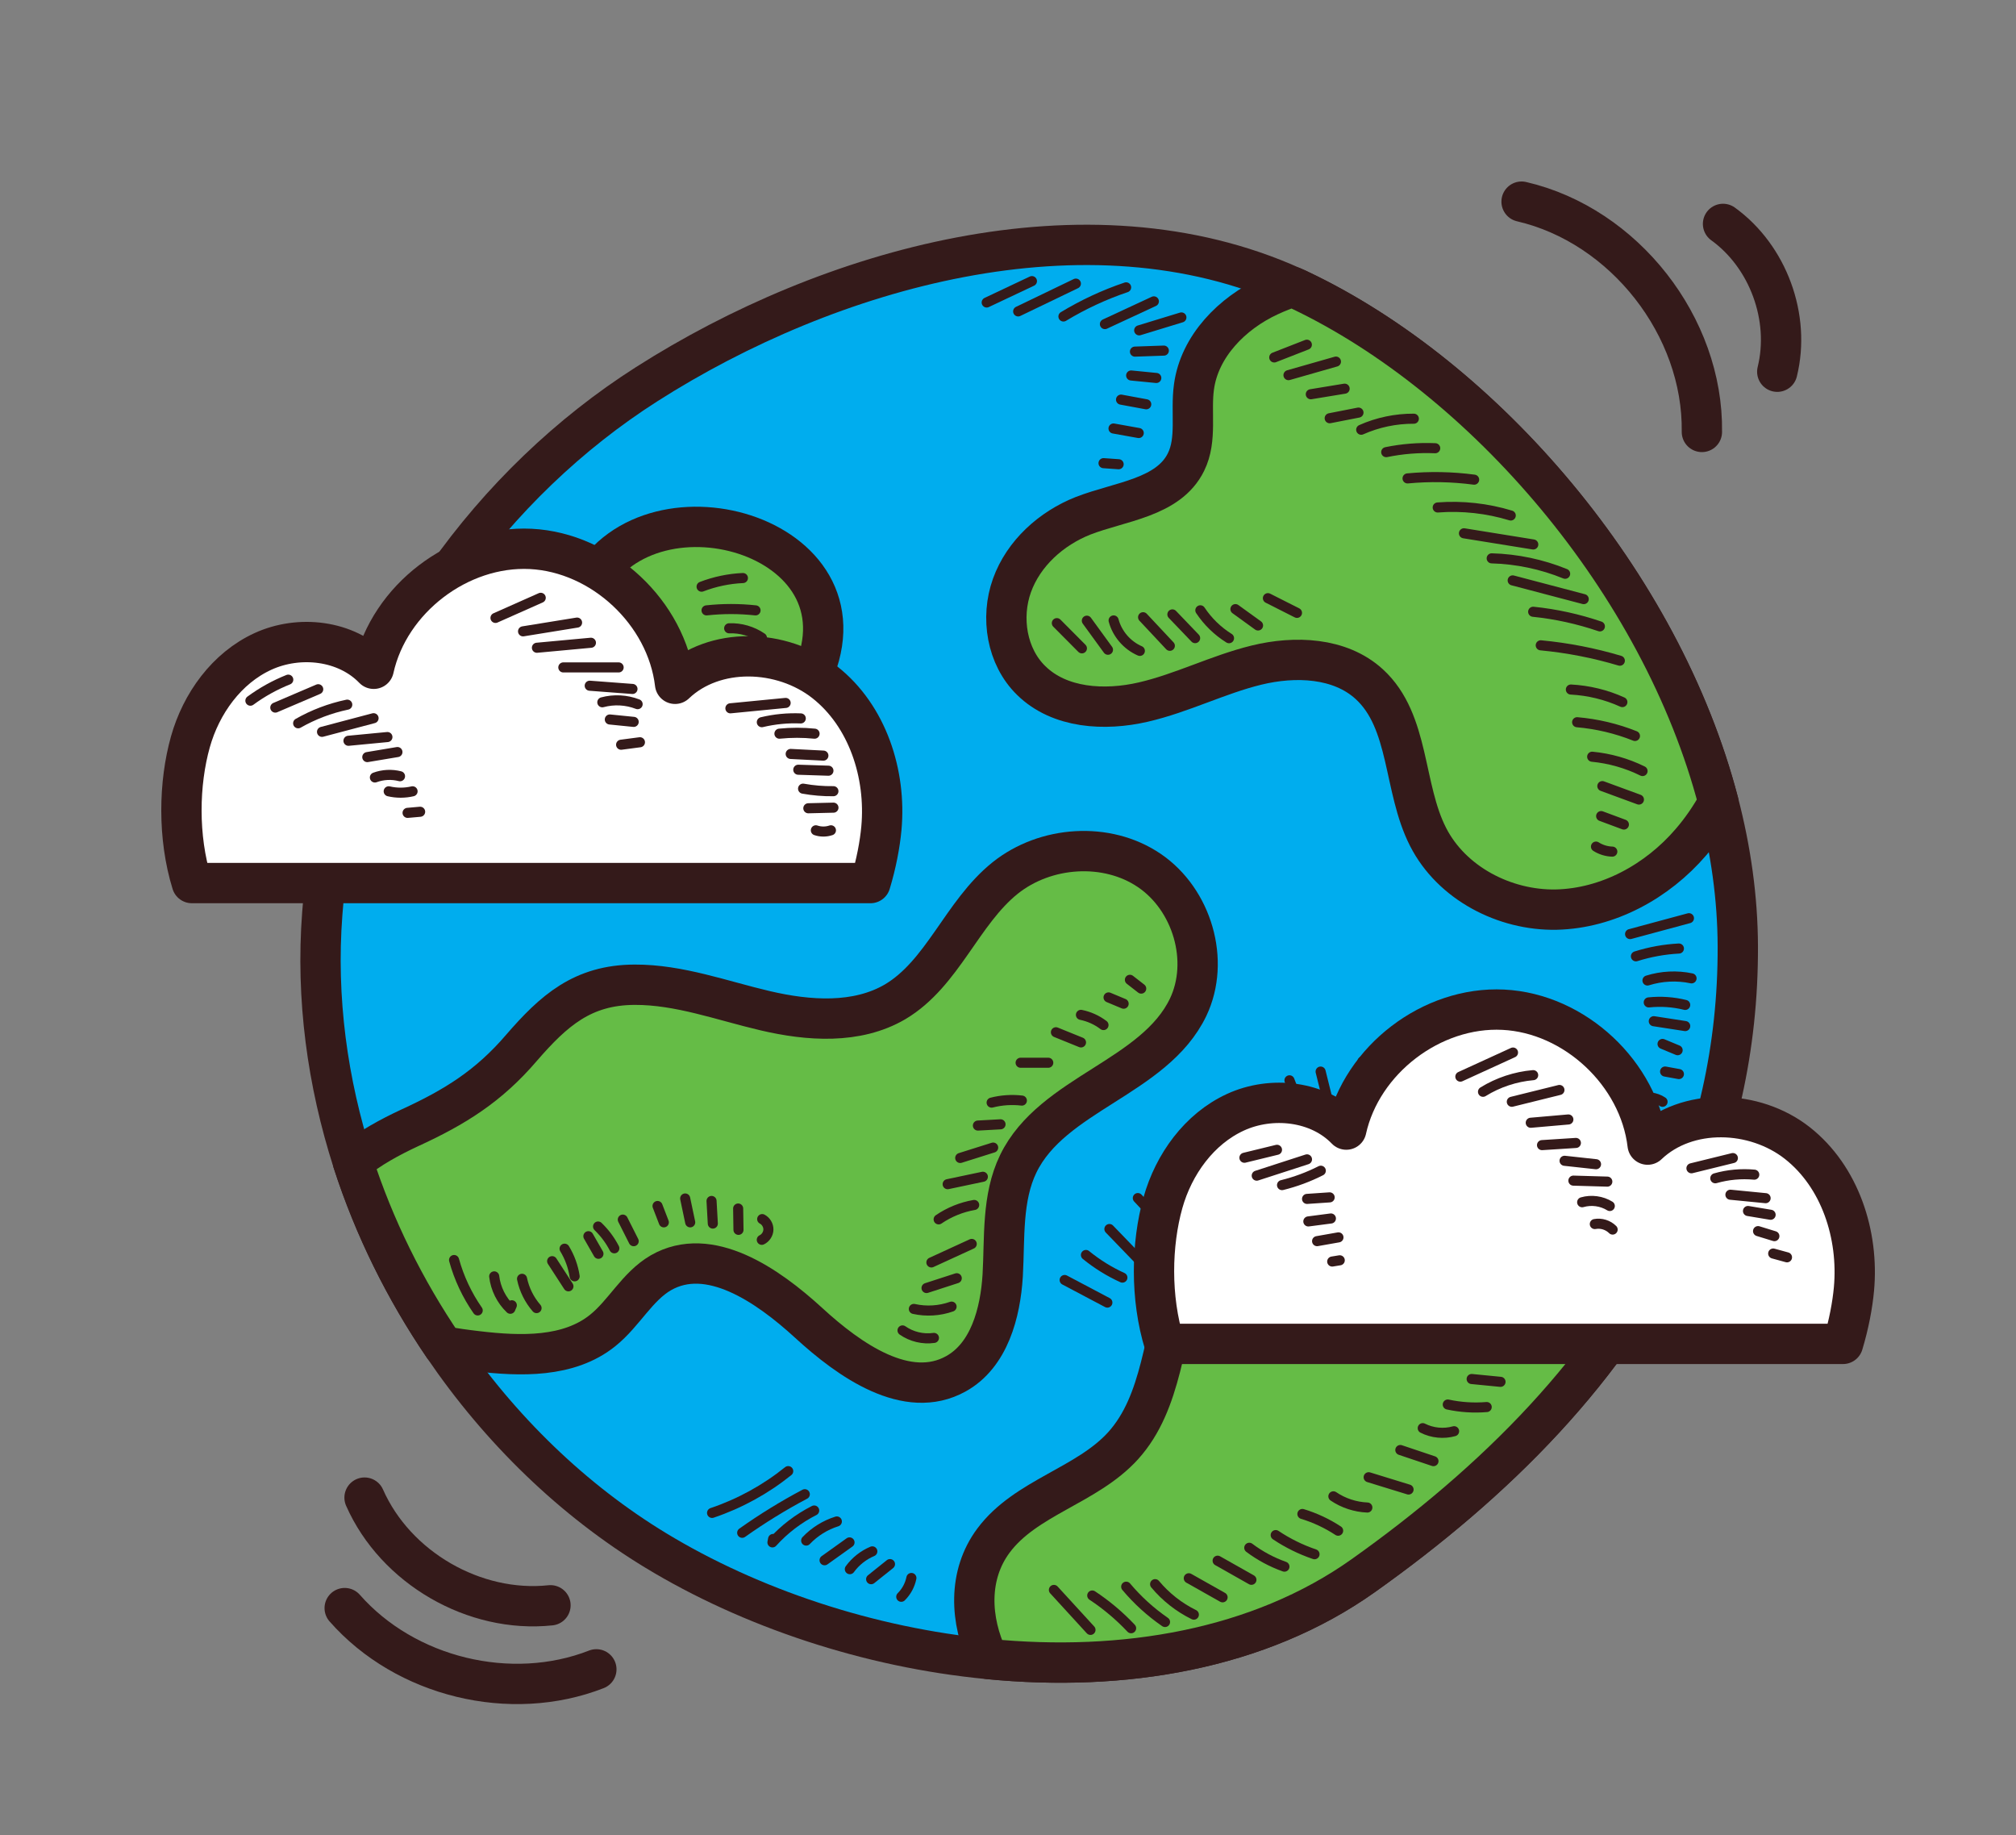 <svg width="100" height="91" viewBox="0 0 100 91" fill="none" xmlns="http://www.w3.org/2000/svg">
<rect x="0" y="0" width="100" height="91" fill="#808080" stroke="none"/>
<path d="M18.083 74.269C19.617 77.745 23.528 80.01 27.305 79.609" stroke="#341A1A" stroke-width="2" stroke-miterlimit="10" stroke-linecap="round" stroke-linejoin="round"/>
<path d="M17.098 79.748C20.109 83.174 25.333 84.445 29.581 82.785" stroke="#341A1A" stroke-width="2" stroke-miterlimit="10" stroke-linecap="round" stroke-linejoin="round"/>
<path d="M75.475 10C80.567 11.179 84.494 16.193 84.419 21.42" stroke="#341A1A" stroke-width="2" stroke-miterlimit="10" stroke-linecap="round" stroke-linejoin="round"/>
<path d="M85.468 11.104C87.707 12.721 88.819 15.752 88.158 18.434" stroke="#341A1A" stroke-width="2" stroke-miterlimit="10" stroke-linecap="round" stroke-linejoin="round"/>
<path d="M86.201 46.926C86.218 52.039 85.116 56.609 83.218 60.687C79.888 67.855 74.109 73.534 67.624 78.138C62.454 81.812 55.705 82.93 49.022 82.272C43.079 81.706 37.202 79.724 32.541 76.897C28.431 74.406 24.806 70.896 21.995 66.761C20.088 63.958 18.559 60.875 17.506 57.62C16.241 53.683 15.665 49.507 15.986 45.306C16.438 39.215 18.706 33.461 22.126 28.611C24.822 24.773 28.249 21.492 32.08 19.051C41.09 13.305 53.904 9.615 64.114 14.226C64.246 14.284 64.377 14.341 64.509 14.407C73.592 18.731 82.388 28.85 85.24 39.791C85.856 42.15 86.193 44.542 86.201 46.926Z" fill="#00ADEE" stroke="#341A1A" stroke-width="2" stroke-miterlimit="10" stroke-linecap="round" stroke-linejoin="round"/>
<path d="M85.24 39.791C84.854 40.489 84.402 41.155 83.876 41.763C82.207 43.711 79.758 45.051 77.193 45.109C74.628 45.158 72.006 43.794 70.839 41.508C69.589 39.067 69.943 35.779 67.921 33.93C66.466 32.598 64.238 32.516 62.323 32.984C60.408 33.453 58.632 34.374 56.709 34.817C54.794 35.261 52.558 35.13 51.152 33.749C49.935 32.565 49.623 30.625 50.198 29.03C50.773 27.435 52.146 26.203 53.725 25.578C55.566 24.863 57.958 24.69 58.829 22.914C59.388 21.788 59.051 20.439 59.224 19.19C59.496 17.168 61.114 15.532 62.965 14.677C63.343 14.504 63.721 14.348 64.115 14.225C64.247 14.282 64.379 14.34 64.51 14.406C73.592 18.731 82.388 28.85 85.24 39.791Z" fill="#65BC46" stroke="#341A1A" stroke-width="2" stroke-miterlimit="10" stroke-linecap="round" stroke-linejoin="round"/>
<path d="M58.935 49.952C57.258 53.445 52.203 54.226 50.51 57.711C49.688 59.404 49.844 61.378 49.737 63.252C49.622 65.126 49.063 67.213 47.419 68.126C45.002 69.475 42.142 67.469 40.103 65.594C38.064 63.729 35.178 61.739 32.779 63.12C31.603 63.803 30.954 65.134 29.894 65.981C28.209 67.338 25.817 67.263 23.672 67.008C23.113 66.943 22.554 66.869 21.995 66.762C20.088 63.959 18.559 60.876 17.507 57.621C18.337 56.931 19.348 56.388 20.318 55.935C22.578 54.9 24.247 53.856 25.866 51.965C27.461 50.124 28.891 48.842 31.481 48.834C33.692 48.825 35.813 49.623 37.958 50.124C40.103 50.626 42.496 50.798 44.403 49.68C46.77 48.274 47.707 45.266 49.861 43.54C51.858 41.945 54.899 41.732 57.012 43.17C59.132 44.609 60.036 47.642 58.935 49.952Z" fill="#65BC46" stroke="#341A1A" stroke-width="2" stroke-miterlimit="10" stroke-linecap="round" stroke-linejoin="round"/>
<path d="M83.218 60.686C79.889 67.854 74.11 73.533 67.624 78.137C62.454 81.811 55.705 82.929 49.023 82.271C48.102 80.348 48.011 78.104 49.278 76.402C50.873 74.256 53.906 73.681 55.706 71.7C57.686 69.513 57.686 66.233 58.681 63.455C60.456 58.523 65.947 55.227 71.135 55.967C74.595 56.469 77.62 58.491 80.834 59.855C81.607 60.184 82.404 60.472 83.218 60.686Z" fill="#65BC46" stroke="#341A1A" stroke-width="2" stroke-miterlimit="10" stroke-linecap="round" stroke-linejoin="round"/>
<path d="M48.943 15.001C49.691 14.648 50.439 14.294 51.187 13.941" stroke="#341A1A" stroke-width="0.5" stroke-miterlimit="10" stroke-linecap="round" stroke-linejoin="round"/>
<path d="M50.504 15.443C51.458 14.983 52.412 14.524 53.367 14.065" stroke="#341A1A" stroke-width="0.5" stroke-miterlimit="10" stroke-linecap="round" stroke-linejoin="round"/>
<path d="M52.75 15.695C53.73 15.102 54.774 14.616 55.859 14.25" stroke="#341A1A" stroke-width="0.5" stroke-miterlimit="10" stroke-linecap="round" stroke-linejoin="round"/>
<path d="M54.807 16.072C55.616 15.697 56.425 15.321 57.235 14.945" stroke="#341A1A" stroke-width="0.5" stroke-miterlimit="10" stroke-linecap="round" stroke-linejoin="round"/>
<path d="M56.507 16.382C57.205 16.169 57.903 15.955 58.601 15.742" stroke="#341A1A" stroke-width="0.5" stroke-miterlimit="10" stroke-linecap="round" stroke-linejoin="round"/>
<path d="M56.297 17.437C56.775 17.42 57.252 17.403 57.73 17.387" stroke="#341A1A" stroke-width="0.5" stroke-miterlimit="10" stroke-linecap="round" stroke-linejoin="round"/>
<path d="M56.109 18.621C56.525 18.662 56.94 18.703 57.356 18.744" stroke="#341A1A" stroke-width="0.5" stroke-miterlimit="10" stroke-linecap="round" stroke-linejoin="round"/>
<path d="M55.607 19.818C56.024 19.895 56.44 19.972 56.857 20.049" stroke="#341A1A" stroke-width="0.5" stroke-miterlimit="10" stroke-linecap="round" stroke-linejoin="round"/>
<path d="M55.234 21.25C55.651 21.325 56.068 21.4 56.485 21.474" stroke="#341A1A" stroke-width="0.5" stroke-miterlimit="10" stroke-linecap="round" stroke-linejoin="round"/>
<path d="M54.739 22.969C54.989 22.987 55.238 23.004 55.488 23.022" stroke="#341A1A" stroke-width="0.5" stroke-miterlimit="10" stroke-linecap="round" stroke-linejoin="round"/>
<path d="M67.52 21.311C68.339 20.946 69.235 20.759 70.131 20.764" stroke="#341A1A" stroke-width="0.5" stroke-miterlimit="10" stroke-linecap="round" stroke-linejoin="round"/>
<path d="M68.761 22.422C69.559 22.258 70.377 22.193 71.191 22.228" stroke="#341A1A" stroke-width="0.5" stroke-miterlimit="10" stroke-linecap="round" stroke-linejoin="round"/>
<path d="M69.819 23.725C70.918 23.621 72.028 23.642 73.122 23.787" stroke="#341A1A" stroke-width="0.5" stroke-miterlimit="10" stroke-linecap="round" stroke-linejoin="round"/>
<path d="M71.315 25.166C72.534 25.072 73.77 25.208 74.938 25.564" stroke="#341A1A" stroke-width="0.5" stroke-miterlimit="10" stroke-linecap="round" stroke-linejoin="round"/>
<path d="M72.617 26.447C73.763 26.632 74.909 26.816 76.055 27.001" stroke="#341A1A" stroke-width="0.5" stroke-miterlimit="10" stroke-linecap="round" stroke-linejoin="round"/>
<path d="M73.993 27.689C75.24 27.722 76.481 27.983 77.636 28.454" stroke="#341A1A" stroke-width="0.5" stroke-miterlimit="10" stroke-linecap="round" stroke-linejoin="round"/>
<path d="M75.034 28.783C76.209 29.093 77.384 29.402 78.558 29.711" stroke="#341A1A" stroke-width="0.5" stroke-miterlimit="10" stroke-linecap="round" stroke-linejoin="round"/>
<path d="M76.05 30.338C77.175 30.453 78.288 30.697 79.359 31.063" stroke="#341A1A" stroke-width="0.5" stroke-miterlimit="10" stroke-linecap="round" stroke-linejoin="round"/>
<path d="M76.426 32.002C77.755 32.127 79.071 32.383 80.349 32.765" stroke="#341A1A" stroke-width="0.5" stroke-miterlimit="10" stroke-linecap="round" stroke-linejoin="round"/>
<path d="M77.92 34.195C78.8 34.241 79.672 34.453 80.475 34.818" stroke="#341A1A" stroke-width="0.5" stroke-miterlimit="10" stroke-linecap="round" stroke-linejoin="round"/>
<path d="M78.231 35.816C79.214 35.901 80.184 36.131 81.099 36.497" stroke="#341A1A" stroke-width="0.5" stroke-miterlimit="10" stroke-linecap="round" stroke-linejoin="round"/>
<path d="M78.977 37.527C79.843 37.61 80.695 37.851 81.476 38.237" stroke="#341A1A" stroke-width="0.5" stroke-miterlimit="10" stroke-linecap="round" stroke-linejoin="round"/>
<path d="M79.481 38.984C80.086 39.207 80.691 39.429 81.296 39.651" stroke="#341A1A" stroke-width="0.5" stroke-miterlimit="10" stroke-linecap="round" stroke-linejoin="round"/>
<path d="M79.422 40.471C79.798 40.611 80.173 40.75 80.55 40.89" stroke="#341A1A" stroke-width="0.5" stroke-miterlimit="10" stroke-linecap="round" stroke-linejoin="round"/>
<path d="M79.166 41.984C79.407 42.138 79.69 42.225 79.976 42.233" stroke="#341A1A" stroke-width="0.5" stroke-miterlimit="10" stroke-linecap="round" stroke-linejoin="round"/>
<path d="M63.207 17.726C63.745 17.515 64.285 17.305 64.824 17.094" stroke="#341A1A" stroke-width="0.5" stroke-miterlimit="10" stroke-linecap="round" stroke-linejoin="round"/>
<path d="M63.913 18.604C64.698 18.38 65.483 18.156 66.267 17.932" stroke="#341A1A" stroke-width="0.5" stroke-miterlimit="10" stroke-linecap="round" stroke-linejoin="round"/>
<path d="M65.02 19.551C65.58 19.459 66.139 19.367 66.698 19.275" stroke="#341A1A" stroke-width="0.5" stroke-miterlimit="10" stroke-linecap="round" stroke-linejoin="round"/>
<path d="M65.957 20.741C66.433 20.647 66.908 20.554 67.385 20.461" stroke="#341A1A" stroke-width="0.5" stroke-miterlimit="10" stroke-linecap="round" stroke-linejoin="round"/>
<path d="M52.423 30.902C52.837 31.319 53.251 31.735 53.666 32.152" stroke="#341A1A" stroke-width="0.5" stroke-miterlimit="10" stroke-linecap="round" stroke-linejoin="round"/>
<path d="M53.911 30.781C54.26 31.262 54.61 31.742 54.959 32.222" stroke="#341A1A" stroke-width="0.5" stroke-miterlimit="10" stroke-linecap="round" stroke-linejoin="round"/>
<path d="M55.239 30.768C55.415 31.432 55.908 32.005 56.54 32.278" stroke="#341A1A" stroke-width="0.5" stroke-miterlimit="10" stroke-linecap="round" stroke-linejoin="round"/>
<path d="M56.701 30.609C57.143 31.081 57.586 31.554 58.028 32.026" stroke="#341A1A" stroke-width="0.5" stroke-miterlimit="10" stroke-linecap="round" stroke-linejoin="round"/>
<path d="M58.154 30.469C58.53 30.861 58.906 31.254 59.282 31.646" stroke="#341A1A" stroke-width="0.5" stroke-miterlimit="10" stroke-linecap="round" stroke-linejoin="round"/>
<path d="M59.541 30.266C59.909 30.821 60.398 31.297 60.963 31.649" stroke="#341A1A" stroke-width="0.5" stroke-miterlimit="10" stroke-linecap="round" stroke-linejoin="round"/>
<path d="M61.281 30.207C61.655 30.477 62.029 30.748 62.403 31.018" stroke="#341A1A" stroke-width="0.5" stroke-miterlimit="10" stroke-linecap="round" stroke-linejoin="round"/>
<path d="M62.892 29.664C63.372 29.907 63.853 30.15 64.334 30.393" stroke="#341A1A" stroke-width="0.5" stroke-miterlimit="10" stroke-linecap="round" stroke-linejoin="round"/>
<path d="M80.858 46.322C81.831 46.059 82.804 45.798 83.777 45.535" stroke="#341A1A" stroke-width="0.5" stroke-miterlimit="10" stroke-linecap="round" stroke-linejoin="round"/>
<path d="M81.147 47.425C81.837 47.207 82.556 47.077 83.279 47.039" stroke="#341A1A" stroke-width="0.5" stroke-miterlimit="10" stroke-linecap="round" stroke-linejoin="round"/>
<path d="M81.72 48.624C82.423 48.403 83.184 48.365 83.906 48.518" stroke="#341A1A" stroke-width="0.5" stroke-miterlimit="10" stroke-linecap="round" stroke-linejoin="round"/>
<path d="M81.783 49.71C82.387 49.647 83.001 49.689 83.591 49.835" stroke="#341A1A" stroke-width="0.5" stroke-miterlimit="10" stroke-linecap="round" stroke-linejoin="round"/>
<path d="M82.033 50.643C82.553 50.723 83.073 50.803 83.592 50.884" stroke="#341A1A" stroke-width="0.5" stroke-miterlimit="10" stroke-linecap="round" stroke-linejoin="round"/>
<path d="M82.468 51.77C82.717 51.873 82.966 51.977 83.216 52.081" stroke="#341A1A" stroke-width="0.5" stroke-miterlimit="10" stroke-linecap="round" stroke-linejoin="round"/>
<path d="M82.594 53.139C82.822 53.181 83.051 53.222 83.279 53.264" stroke="#341A1A" stroke-width="0.5" stroke-miterlimit="10" stroke-linecap="round" stroke-linejoin="round"/>
<path d="M29.254 28.961C28.467 30.382 27.889 31.919 27.544 33.506C27.392 34.205 27.285 34.931 27.426 35.632C27.566 36.332 27.994 37.01 28.654 37.285C29.427 37.607 30.318 37.322 31.061 36.932C31.803 36.542 32.516 36.041 33.344 35.909C34.594 35.709 35.849 36.391 37.107 36.251C38.456 36.101 39.543 35.021 40.149 33.807C43.711 26.684 32.369 23.335 29.254 28.961Z" fill="#65BC46" stroke="#341A1A" stroke-width="2" stroke-miterlimit="10" stroke-linecap="round" stroke-linejoin="round"/>
<path d="M52.277 78.846C52.882 79.507 53.487 80.167 54.092 80.828" stroke="#341A1A" stroke-width="0.5" stroke-miterlimit="10" stroke-linecap="round" stroke-linejoin="round"/>
<path d="M54.179 79.123C54.882 79.587 55.53 80.133 56.107 80.746" stroke="#341A1A" stroke-width="0.5" stroke-miterlimit="10" stroke-linecap="round" stroke-linejoin="round"/>
<path d="M55.863 78.686C56.422 79.353 57.072 79.943 57.789 80.437" stroke="#341A1A" stroke-width="0.5" stroke-miterlimit="10" stroke-linecap="round" stroke-linejoin="round"/>
<path d="M57.297 78.561C57.823 79.192 58.481 79.71 59.219 80.072" stroke="#341A1A" stroke-width="0.5" stroke-miterlimit="10" stroke-linecap="round" stroke-linejoin="round"/>
<path d="M58.968 78.268C59.526 78.583 60.086 78.898 60.644 79.213" stroke="#341A1A" stroke-width="0.5" stroke-miterlimit="10" stroke-linecap="round" stroke-linejoin="round"/>
<path d="M60.398 77.397C60.957 77.712 61.516 78.028 62.074 78.344" stroke="#341A1A" stroke-width="0.5" stroke-miterlimit="10" stroke-linecap="round" stroke-linejoin="round"/>
<path d="M61.968 76.756C62.497 77.154 63.088 77.471 63.712 77.692" stroke="#341A1A" stroke-width="0.5" stroke-miterlimit="10" stroke-linecap="round" stroke-linejoin="round"/>
<path d="M63.279 76.127C63.875 76.526 64.524 76.846 65.204 77.076" stroke="#341A1A" stroke-width="0.5" stroke-miterlimit="10" stroke-linecap="round" stroke-linejoin="round"/>
<path d="M64.603 75.08C65.229 75.27 65.828 75.55 66.376 75.91" stroke="#341A1A" stroke-width="0.5" stroke-miterlimit="10" stroke-linecap="round" stroke-linejoin="round"/>
<path d="M66.14 74.205C66.635 74.541 67.226 74.735 67.825 74.76" stroke="#341A1A" stroke-width="0.5" stroke-miterlimit="10" stroke-linecap="round" stroke-linejoin="round"/>
<path d="M67.89 73.258C68.549 73.46 69.21 73.663 69.869 73.867" stroke="#341A1A" stroke-width="0.5" stroke-miterlimit="10" stroke-linecap="round" stroke-linejoin="round"/>
<path d="M69.461 71.908C70.009 72.092 70.556 72.276 71.105 72.46" stroke="#341A1A" stroke-width="0.5" stroke-miterlimit="10" stroke-linecap="round" stroke-linejoin="round"/>
<path d="M70.572 70.824C71.048 71.066 71.615 71.121 72.128 70.976" stroke="#341A1A" stroke-width="0.5" stroke-miterlimit="10" stroke-linecap="round" stroke-linejoin="round"/>
<path d="M71.814 69.652C72.447 69.789 73.1 69.831 73.745 69.777" stroke="#341A1A" stroke-width="0.5" stroke-miterlimit="10" stroke-linecap="round" stroke-linejoin="round"/>
<path d="M72.999 68.387C73.476 68.433 73.953 68.479 74.431 68.527" stroke="#341A1A" stroke-width="0.5" stroke-miterlimit="10" stroke-linecap="round" stroke-linejoin="round"/>
<path d="M73.972 67.035C74.438 66.861 74.975 66.889 75.421 67.11" stroke="#341A1A" stroke-width="0.5" stroke-miterlimit="10" stroke-linecap="round" stroke-linejoin="round"/>
<path d="M74.922 65.586C75.427 65.356 75.999 65.276 76.548 65.357" stroke="#341A1A" stroke-width="0.5" stroke-miterlimit="10" stroke-linecap="round" stroke-linejoin="round"/>
<path d="M75.978 63.931C76.494 63.826 77.036 63.851 77.54 64.004" stroke="#341A1A" stroke-width="0.5" stroke-miterlimit="10" stroke-linecap="round" stroke-linejoin="round"/>
<path d="M76.73 62.318C77.168 62.252 77.607 62.185 78.046 62.119" stroke="#341A1A" stroke-width="0.5" stroke-miterlimit="10" stroke-linecap="round" stroke-linejoin="round"/>
<path d="M77.302 60.777C77.675 60.845 78.047 60.913 78.42 60.98" stroke="#341A1A" stroke-width="0.5" stroke-miterlimit="10" stroke-linecap="round" stroke-linejoin="round"/>
<path d="M80.163 57.25C80.652 57.497 81.18 57.666 81.721 57.749" stroke="#341A1A" stroke-width="0.5" stroke-miterlimit="10" stroke-linecap="round" stroke-linejoin="round"/>
<path d="M80.849 55.693C81.342 55.778 81.851 55.778 82.344 55.693" stroke="#341A1A" stroke-width="0.5" stroke-miterlimit="10" stroke-linecap="round" stroke-linejoin="round"/>
<path d="M81.283 54.504C81.668 54.355 82.125 54.407 82.468 54.639" stroke="#341A1A" stroke-width="0.5" stroke-miterlimit="10" stroke-linecap="round" stroke-linejoin="round"/>
<path d="M52.81 63.477C53.516 63.85 54.222 64.224 54.929 64.597" stroke="#341A1A" stroke-width="0.5" stroke-miterlimit="10" stroke-linecap="round" stroke-linejoin="round"/>
<path d="M53.866 62.236C54.417 62.686 55.026 63.064 55.674 63.358" stroke="#341A1A" stroke-width="0.5" stroke-miterlimit="10" stroke-linecap="round" stroke-linejoin="round"/>
<path d="M55.03 60.949C55.55 61.488 56.07 62.026 56.589 62.564" stroke="#341A1A" stroke-width="0.5" stroke-miterlimit="10" stroke-linecap="round" stroke-linejoin="round"/>
<path d="M56.44 59.414C56.811 59.811 57.182 60.209 57.554 60.606" stroke="#341A1A" stroke-width="0.5" stroke-miterlimit="10" stroke-linecap="round" stroke-linejoin="round"/>
<path d="M57.605 58.062C57.985 58.347 58.305 58.71 58.54 59.122" stroke="#341A1A" stroke-width="0.5" stroke-miterlimit="10" stroke-linecap="round" stroke-linejoin="round"/>
<path d="M58.554 56.928C58.878 57.37 59.203 57.812 59.527 58.254" stroke="#341A1A" stroke-width="0.5" stroke-miterlimit="10" stroke-linecap="round" stroke-linejoin="round"/>
<path d="M60.024 55.762C60.212 56.156 60.4 56.551 60.587 56.945" stroke="#341A1A" stroke-width="0.5" stroke-miterlimit="10" stroke-linecap="round" stroke-linejoin="round"/>
<path d="M61.088 54.762C61.332 55.222 61.575 55.681 61.819 56.141" stroke="#341A1A" stroke-width="0.5" stroke-miterlimit="10" stroke-linecap="round" stroke-linejoin="round"/>
<path d="M62.54 54.133C62.656 54.612 62.896 55.061 63.228 55.425" stroke="#341A1A" stroke-width="0.5" stroke-miterlimit="10" stroke-linecap="round" stroke-linejoin="round"/>
<path d="M63.962 53.574C64.107 53.948 64.253 54.322 64.398 54.696" stroke="#341A1A" stroke-width="0.5" stroke-miterlimit="10" stroke-linecap="round" stroke-linejoin="round"/>
<path d="M65.507 53.141C65.61 53.556 65.714 53.971 65.817 54.387" stroke="#341A1A" stroke-width="0.5" stroke-miterlimit="10" stroke-linecap="round" stroke-linejoin="round"/>
<path d="M67.583 52.639C67.646 53.013 67.709 53.386 67.772 53.76" stroke="#341A1A" stroke-width="0.5" stroke-miterlimit="10" stroke-linecap="round" stroke-linejoin="round"/>
<path d="M69.439 52.273C69.683 52.486 69.815 52.819 69.783 53.141" stroke="#341A1A" stroke-width="0.5" stroke-miterlimit="10" stroke-linecap="round" stroke-linejoin="round"/>
<path d="M35.359 75.012C35.347 75.017 35.334 75.022 35.321 75.027C36.689 74.566 37.974 73.861 39.098 72.955" stroke="#341A1A" stroke-width="0.5" stroke-miterlimit="10" stroke-linecap="round" stroke-linejoin="round"/>
<path d="M36.815 76.013C37.807 75.309 38.845 74.67 39.921 74.1" stroke="#341A1A" stroke-width="0.5" stroke-miterlimit="10" stroke-linecap="round" stroke-linejoin="round"/>
<path d="M38.349 76.319C38.338 76.375 38.328 76.432 38.316 76.489C38.901 75.841 39.606 75.302 40.386 74.908" stroke="#341A1A" stroke-width="0.5" stroke-miterlimit="10" stroke-linecap="round" stroke-linejoin="round"/>
<path d="M39.989 76.399C40.405 75.961 40.934 75.631 41.51 75.451" stroke="#341A1A" stroke-width="0.5" stroke-miterlimit="10" stroke-linecap="round" stroke-linejoin="round"/>
<path d="M40.901 77.375C41.314 77.08 41.726 76.786 42.139 76.49" stroke="#341A1A" stroke-width="0.5" stroke-miterlimit="10" stroke-linecap="round" stroke-linejoin="round"/>
<path d="M42.155 77.817C42.437 77.429 42.827 77.12 43.27 76.934" stroke="#341A1A" stroke-width="0.5" stroke-miterlimit="10" stroke-linecap="round" stroke-linejoin="round"/>
<path d="M43.211 78.314C43.523 78.065 43.834 77.815 44.146 77.566" stroke="#341A1A" stroke-width="0.5" stroke-miterlimit="10" stroke-linecap="round" stroke-linejoin="round"/>
<path d="M44.705 79.186C44.96 78.934 45.137 78.605 45.208 78.254" stroke="#341A1A" stroke-width="0.5" stroke-miterlimit="10" stroke-linecap="round" stroke-linejoin="round"/>
<path d="M22.523 62.486C22.769 63.378 23.167 64.227 23.696 64.986" stroke="#341A1A" stroke-width="0.5" stroke-miterlimit="10" stroke-linecap="round" stroke-linejoin="round"/>
<path d="M24.514 63.297C24.585 63.903 24.873 64.482 25.314 64.903C25.338 64.846 25.363 64.787 25.388 64.73" stroke="#341A1A" stroke-width="0.5" stroke-miterlimit="10" stroke-linecap="round" stroke-linejoin="round"/>
<path d="M25.895 63.418C26.006 63.953 26.256 64.457 26.615 64.87" stroke="#341A1A" stroke-width="0.5" stroke-miterlimit="10" stroke-linecap="round" stroke-linejoin="round"/>
<path d="M27.388 62.543C27.657 62.959 27.927 63.374 28.196 63.79" stroke="#341A1A" stroke-width="0.5" stroke-miterlimit="10" stroke-linecap="round" stroke-linejoin="round"/>
<path d="M29.186 61.305C29.353 61.596 29.519 61.886 29.685 62.177" stroke="#341A1A" stroke-width="0.5" stroke-miterlimit="10" stroke-linecap="round" stroke-linejoin="round"/>
<path d="M30.893 60.482C31.073 60.839 31.253 61.196 31.433 61.552" stroke="#341A1A" stroke-width="0.5" stroke-miterlimit="10" stroke-linecap="round" stroke-linejoin="round"/>
<path d="M32.616 59.807C32.72 60.077 32.824 60.346 32.928 60.617" stroke="#341A1A" stroke-width="0.5" stroke-miterlimit="10" stroke-linecap="round" stroke-linejoin="round"/>
<path d="M33.987 59.434C34.07 59.828 34.153 60.222 34.236 60.617" stroke="#341A1A" stroke-width="0.5" stroke-miterlimit="10" stroke-linecap="round" stroke-linejoin="round"/>
<path d="M35.295 59.557C35.316 59.931 35.337 60.304 35.358 60.678" stroke="#341A1A" stroke-width="0.5" stroke-miterlimit="10" stroke-linecap="round" stroke-linejoin="round"/>
<path d="M36.615 59.932C36.62 60.285 36.626 60.638 36.631 60.99" stroke="#341A1A" stroke-width="0.5" stroke-miterlimit="10" stroke-linecap="round" stroke-linejoin="round"/>
<path d="M29.666 60.824C29.991 61.137 30.265 61.503 30.472 61.905" stroke="#341A1A" stroke-width="0.5" stroke-miterlimit="10" stroke-linecap="round" stroke-linejoin="round"/>
<path d="M28.005 61.924C28.259 62.342 28.43 62.811 28.504 63.294" stroke="#341A1A" stroke-width="0.5" stroke-miterlimit="10" stroke-linecap="round" stroke-linejoin="round"/>
<path d="M37.807 60.457C37.995 60.555 38.12 60.764 38.115 60.977C38.111 61.189 37.978 61.393 37.787 61.484" stroke="#341A1A" stroke-width="0.5" stroke-miterlimit="10" stroke-linecap="round" stroke-linejoin="round"/>
<path d="M44.768 65.977C45.215 66.291 45.785 66.427 46.326 66.349" stroke="#341A1A" stroke-width="0.5" stroke-miterlimit="10" stroke-linecap="round" stroke-linejoin="round"/>
<path d="M45.33 64.912C45.948 65.05 46.604 65.009 47.201 64.797" stroke="#341A1A" stroke-width="0.5" stroke-miterlimit="10" stroke-linecap="round" stroke-linejoin="round"/>
<path d="M45.959 63.875C46.459 63.712 46.959 63.55 47.458 63.389" stroke="#341A1A" stroke-width="0.5" stroke-miterlimit="10" stroke-linecap="round" stroke-linejoin="round"/>
<path d="M46.2 62.606C46.867 62.3 47.534 61.994 48.201 61.688" stroke="#341A1A" stroke-width="0.5" stroke-miterlimit="10" stroke-linecap="round" stroke-linejoin="round"/>
<path d="M46.56 60.47C47.088 60.11 47.693 59.865 48.322 59.756" stroke="#341A1A" stroke-width="0.5" stroke-miterlimit="10" stroke-linecap="round" stroke-linejoin="round"/>
<path d="M47.007 58.725C47.589 58.602 48.171 58.48 48.753 58.357" stroke="#341A1A" stroke-width="0.5" stroke-miterlimit="10" stroke-linecap="round" stroke-linejoin="round"/>
<path d="M47.63 57.425C48.175 57.253 48.719 57.082 49.264 56.91" stroke="#341A1A" stroke-width="0.5" stroke-miterlimit="10" stroke-linecap="round" stroke-linejoin="round"/>
<path d="M48.507 55.818C48.881 55.797 49.255 55.776 49.629 55.756" stroke="#341A1A" stroke-width="0.5" stroke-miterlimit="10" stroke-linecap="round" stroke-linejoin="round"/>
<path d="M49.188 54.68C49.676 54.554 50.188 54.52 50.688 54.579" stroke="#341A1A" stroke-width="0.5" stroke-miterlimit="10" stroke-linecap="round" stroke-linejoin="round"/>
<path d="M50.626 52.703C51.083 52.703 51.54 52.703 51.997 52.703" stroke="#341A1A" stroke-width="0.5" stroke-miterlimit="10" stroke-linecap="round" stroke-linejoin="round"/>
<path d="M52.377 51.191C52.792 51.359 53.207 51.527 53.621 51.695" stroke="#341A1A" stroke-width="0.5" stroke-miterlimit="10" stroke-linecap="round" stroke-linejoin="round"/>
<path d="M53.618 50.328C54.023 50.41 54.409 50.584 54.737 50.834" stroke="#341A1A" stroke-width="0.5" stroke-miterlimit="10" stroke-linecap="round" stroke-linejoin="round"/>
<path d="M54.988 49.463C55.237 49.567 55.487 49.671 55.736 49.775" stroke="#341A1A" stroke-width="0.5" stroke-miterlimit="10" stroke-linecap="round" stroke-linejoin="round"/>
<path d="M56.047 48.59C56.234 48.735 56.421 48.881 56.608 49.026" stroke="#341A1A" stroke-width="0.5" stroke-miterlimit="10" stroke-linecap="round" stroke-linejoin="round"/>
<path d="M34.801 29.094C35.456 28.843 36.151 28.697 36.851 28.666" stroke="#341A1A" stroke-width="0.5" stroke-miterlimit="10" stroke-linecap="round" stroke-linejoin="round"/>
<path d="M35.047 30.269C35.854 30.181 36.67 30.181 37.477 30.269" stroke="#341A1A" stroke-width="0.5" stroke-miterlimit="10" stroke-linecap="round" stroke-linejoin="round"/>
<path d="M36.169 31.158C36.742 31.136 37.322 31.305 37.794 31.631" stroke="#341A1A" stroke-width="0.5" stroke-miterlimit="10" stroke-linecap="round" stroke-linejoin="round"/>
<path d="M36.225 32.342C36.685 32.519 37.147 32.696 37.607 32.873" stroke="#341A1A" stroke-width="0.5" stroke-miterlimit="10" stroke-linecap="round" stroke-linejoin="round"/>
<path d="M35.732 33.635C36.085 33.718 36.438 33.801 36.792 33.884" stroke="#341A1A" stroke-width="0.5" stroke-miterlimit="10" stroke-linecap="round" stroke-linejoin="round"/>
<path d="M21.898 36.004C22.562 35.967 23.215 35.748 23.767 35.379" stroke="#341A1A" stroke-width="0.5" stroke-miterlimit="10" stroke-linecap="round" stroke-linejoin="round"/>
<path d="M22.269 37.8C22.891 37.508 23.514 37.216 24.136 36.924" stroke="#341A1A" stroke-width="0.5" stroke-miterlimit="10" stroke-linecap="round" stroke-linejoin="round"/>
<path d="M22.964 39.248C23.463 38.739 24.026 38.295 24.637 37.928" stroke="#341A1A" stroke-width="0.5" stroke-miterlimit="10" stroke-linecap="round" stroke-linejoin="round"/>
<path d="M24.148 39.872C24.578 39.532 25.009 39.193 25.44 38.853" stroke="#341A1A" stroke-width="0.5" stroke-miterlimit="10" stroke-linecap="round" stroke-linejoin="round"/>
<path d="M25.259 40.359C25.778 39.943 26.297 39.527 26.816 39.111" stroke="#341A1A" stroke-width="0.5" stroke-miterlimit="10" stroke-linecap="round" stroke-linejoin="round"/>
<path d="M26.893 40.743C27.188 40.29 27.62 39.926 28.117 39.713" stroke="#341A1A" stroke-width="0.5" stroke-miterlimit="10" stroke-linecap="round" stroke-linejoin="round"/>
<path d="M28.192 41.362C28.495 40.87 28.901 40.443 29.376 40.115" stroke="#341A1A" stroke-width="0.5" stroke-miterlimit="10" stroke-linecap="round" stroke-linejoin="round"/>
<path d="M29.314 41.798C29.77 41.342 30.227 40.885 30.684 40.428" stroke="#341A1A" stroke-width="0.5" stroke-miterlimit="10" stroke-linecap="round" stroke-linejoin="round"/>
<path d="M31.061 42.109C31.203 41.662 31.489 41.262 31.865 40.982" stroke="#341A1A" stroke-width="0.5" stroke-miterlimit="10" stroke-linecap="round" stroke-linejoin="round"/>
<path d="M32.555 42.42C32.804 42.047 33.053 41.673 33.303 41.299" stroke="#341A1A" stroke-width="0.5" stroke-miterlimit="10" stroke-linecap="round" stroke-linejoin="round"/>
<path d="M43.175 43.793C43.467 42.829 43.647 41.869 43.72 41.073C43.966 38.386 43.033 35.502 40.911 33.833C38.789 32.166 35.44 32.048 33.486 33.911C33.069 30.385 29.872 27.398 26.326 27.221C22.78 27.045 19.302 29.699 18.538 33.166C17.164 31.742 14.837 31.481 13.04 32.306C11.242 33.132 9.977 34.888 9.443 36.794C8.869 38.841 8.811 41.505 9.517 43.792L43.175 43.793Z" fill="white" stroke="#341A1A" stroke-width="2" stroke-miterlimit="10" stroke-linecap="round" stroke-linejoin="round"/>
<path d="M24.578 30.643C25.326 30.311 26.074 29.979 26.822 29.646" stroke="#341A1A" stroke-width="0.5" stroke-miterlimit="10" stroke-linecap="round" stroke-linejoin="round"/>
<path d="M25.945 31.309C26.838 31.164 27.732 31.02 28.625 30.875" stroke="#341A1A" stroke-width="0.5" stroke-miterlimit="10" stroke-linecap="round" stroke-linejoin="round"/>
<path d="M26.633 32.123C27.526 32.04 28.419 31.958 29.312 31.875" stroke="#341A1A" stroke-width="0.5" stroke-miterlimit="10" stroke-linecap="round" stroke-linejoin="round"/>
<path d="M27.943 33.098C28.857 33.098 29.771 33.098 30.686 33.098" stroke="#341A1A" stroke-width="0.5" stroke-miterlimit="10" stroke-linecap="round" stroke-linejoin="round"/>
<path d="M29.252 34.006C29.959 34.059 30.666 34.113 31.373 34.166" stroke="#341A1A" stroke-width="0.5" stroke-miterlimit="10" stroke-linecap="round" stroke-linejoin="round"/>
<path d="M29.877 34.827C30.451 34.672 31.074 34.705 31.628 34.92" stroke="#341A1A" stroke-width="0.5" stroke-miterlimit="10" stroke-linecap="round" stroke-linejoin="round"/>
<path d="M30.249 35.68C30.644 35.719 31.039 35.76 31.433 35.799" stroke="#341A1A" stroke-width="0.5" stroke-miterlimit="10" stroke-linecap="round" stroke-linejoin="round"/>
<path d="M30.809 36.932C31.12 36.891 31.431 36.85 31.743 36.809" stroke="#341A1A" stroke-width="0.5" stroke-miterlimit="10" stroke-linecap="round" stroke-linejoin="round"/>
<path d="M36.23 35.126C37.144 35.037 38.057 34.948 38.97 34.859" stroke="#341A1A" stroke-width="0.5" stroke-miterlimit="10" stroke-linecap="round" stroke-linejoin="round"/>
<path d="M37.789 35.814C38.42 35.663 39.072 35.6 39.721 35.627" stroke="#341A1A" stroke-width="0.5" stroke-miterlimit="10" stroke-linecap="round" stroke-linejoin="round"/>
<path d="M38.662 36.384C39.242 36.325 39.826 36.325 40.405 36.384" stroke="#341A1A" stroke-width="0.5" stroke-miterlimit="10" stroke-linecap="round" stroke-linejoin="round"/>
<path d="M39.221 37.389C39.761 37.416 40.302 37.445 40.843 37.472" stroke="#341A1A" stroke-width="0.5" stroke-miterlimit="10" stroke-linecap="round" stroke-linejoin="round"/>
<path d="M39.597 38.172C40.096 38.188 40.594 38.204 41.093 38.22" stroke="#341A1A" stroke-width="0.5" stroke-miterlimit="10" stroke-linecap="round" stroke-linejoin="round"/>
<path d="M39.835 39.111C40.331 39.2 40.836 39.243 41.34 39.236" stroke="#341A1A" stroke-width="0.5" stroke-miterlimit="10" stroke-linecap="round" stroke-linejoin="round"/>
<path d="M40.096 40.083C40.511 40.073 40.926 40.063 41.342 40.053" stroke="#341A1A" stroke-width="0.5" stroke-miterlimit="10" stroke-linecap="round" stroke-linejoin="round"/>
<path d="M40.469 41.176C40.709 41.258 40.977 41.258 41.217 41.176" stroke="#341A1A" stroke-width="0.5" stroke-miterlimit="10" stroke-linecap="round" stroke-linejoin="round"/>
<path d="M12.42 34.748C12.999 34.322 13.632 33.971 14.299 33.705" stroke="#341A1A" stroke-width="0.5" stroke-miterlimit="10" stroke-linecap="round" stroke-linejoin="round"/>
<path d="M13.656 35.09C14.366 34.787 15.076 34.483 15.785 34.18" stroke="#341A1A" stroke-width="0.5" stroke-miterlimit="10" stroke-linecap="round" stroke-linejoin="round"/>
<path d="M14.789 35.869C15.547 35.437 16.371 35.124 17.225 34.945" stroke="#341A1A" stroke-width="0.5" stroke-miterlimit="10" stroke-linecap="round" stroke-linejoin="round"/>
<path d="M15.973 36.293C16.825 36.068 17.678 35.843 18.53 35.617" stroke="#341A1A" stroke-width="0.5" stroke-miterlimit="10" stroke-linecap="round" stroke-linejoin="round"/>
<path d="M17.285 36.736C17.929 36.674 18.573 36.613 19.217 36.551" stroke="#341A1A" stroke-width="0.5" stroke-miterlimit="10" stroke-linecap="round" stroke-linejoin="round"/>
<path d="M18.219 37.545C18.718 37.462 19.216 37.378 19.714 37.295" stroke="#341A1A" stroke-width="0.5" stroke-miterlimit="10" stroke-linecap="round" stroke-linejoin="round"/>
<path d="M18.596 38.556C18.992 38.41 19.433 38.388 19.842 38.494" stroke="#341A1A" stroke-width="0.5" stroke-miterlimit="10" stroke-linecap="round" stroke-linejoin="round"/>
<path d="M19.281 39.242C19.669 39.333 20.078 39.333 20.465 39.242" stroke="#341A1A" stroke-width="0.5" stroke-miterlimit="10" stroke-linecap="round" stroke-linejoin="round"/>
<path d="M20.217 40.311C20.425 40.293 20.633 40.275 20.84 40.256" stroke="#341A1A" stroke-width="0.5" stroke-miterlimit="10" stroke-linecap="round" stroke-linejoin="round"/>
<path d="M91.418 66.645C91.709 65.681 91.889 64.721 91.962 63.925C92.208 61.238 91.275 58.354 89.153 56.685C87.031 55.018 83.682 54.901 81.728 56.763C81.311 53.237 78.114 50.249 74.568 50.073C71.022 49.896 67.544 52.551 66.78 56.018C65.406 54.593 63.079 54.332 61.282 55.158C59.484 55.983 58.219 57.74 57.685 59.645C57.111 61.693 57.053 64.357 57.76 66.644H91.418V66.645Z" fill="white" stroke="#341A1A" stroke-width="2" stroke-miterlimit="10" stroke-linecap="round" stroke-linejoin="round"/>
<path d="M72.438 53.392C73.309 52.993 74.179 52.595 75.05 52.197" stroke="#341A1A" stroke-width="0.5" stroke-miterlimit="10" stroke-linecap="round" stroke-linejoin="round"/>
<path d="M73.562 54.143C74.312 53.679 75.172 53.394 76.05 53.318" stroke="#341A1A" stroke-width="0.5" stroke-miterlimit="10" stroke-linecap="round" stroke-linejoin="round"/>
<path d="M74.991 54.638C75.779 54.442 76.566 54.248 77.353 54.053" stroke="#341A1A" stroke-width="0.5" stroke-miterlimit="10" stroke-linecap="round" stroke-linejoin="round"/>
<path d="M75.93 55.679C76.552 55.624 77.174 55.57 77.796 55.516" stroke="#341A1A" stroke-width="0.5" stroke-miterlimit="10" stroke-linecap="round" stroke-linejoin="round"/>
<path d="M76.489 56.788C77.049 56.752 77.609 56.716 78.169 56.68" stroke="#341A1A" stroke-width="0.5" stroke-miterlimit="10" stroke-linecap="round" stroke-linejoin="round"/>
<path d="M77.608 57.565C78.128 57.621 78.648 57.678 79.168 57.735" stroke="#341A1A" stroke-width="0.5" stroke-miterlimit="10" stroke-linecap="round" stroke-linejoin="round"/>
<path d="M78.045 58.549C78.606 58.565 79.167 58.582 79.728 58.598" stroke="#341A1A" stroke-width="0.5" stroke-miterlimit="10" stroke-linecap="round" stroke-linejoin="round"/>
<path d="M78.48 59.621C78.936 59.488 79.446 59.557 79.851 59.807" stroke="#341A1A" stroke-width="0.5" stroke-miterlimit="10" stroke-linecap="round" stroke-linejoin="round"/>
<path d="M79.108 60.702C79.424 60.642 79.766 60.748 79.992 60.976" stroke="#341A1A" stroke-width="0.5" stroke-miterlimit="10" stroke-linecap="round" stroke-linejoin="round"/>
<path d="M83.901 57.936C84.586 57.767 85.271 57.599 85.956 57.43" stroke="#341A1A" stroke-width="0.5" stroke-miterlimit="10" stroke-linecap="round" stroke-linejoin="round"/>
<path d="M85.084 58.432C85.71 58.253 86.369 58.193 87.017 58.253" stroke="#341A1A" stroke-width="0.5" stroke-miterlimit="10" stroke-linecap="round" stroke-linejoin="round"/>
<path d="M85.834 59.248C86.416 59.305 86.998 59.362 87.58 59.419" stroke="#341A1A" stroke-width="0.5" stroke-miterlimit="10" stroke-linecap="round" stroke-linejoin="round"/>
<path d="M86.706 60.055C87.08 60.117 87.454 60.18 87.828 60.242" stroke="#341A1A" stroke-width="0.5" stroke-miterlimit="10" stroke-linecap="round" stroke-linejoin="round"/>
<path d="M87.205 61.053C87.475 61.136 87.745 61.219 88.015 61.302" stroke="#341A1A" stroke-width="0.5" stroke-miterlimit="10" stroke-linecap="round" stroke-linejoin="round"/>
<path d="M87.956 62.164C88.184 62.227 88.413 62.289 88.641 62.352" stroke="#341A1A" stroke-width="0.5" stroke-miterlimit="10" stroke-linecap="round" stroke-linejoin="round"/>
<path d="M61.727 57.414C62.266 57.283 62.804 57.151 63.343 57.02" stroke="#341A1A" stroke-width="0.5" stroke-miterlimit="10" stroke-linecap="round" stroke-linejoin="round"/>
<path d="M62.338 58.302C63.169 58.032 64 57.763 64.831 57.494" stroke="#341A1A" stroke-width="0.5" stroke-miterlimit="10" stroke-linecap="round" stroke-linejoin="round"/>
<path d="M63.593 58.771C64.258 58.607 64.905 58.367 65.516 58.057" stroke="#341A1A" stroke-width="0.5" stroke-miterlimit="10" stroke-linecap="round" stroke-linejoin="round"/>
<path d="M64.834 59.455C65.208 59.43 65.581 59.404 65.955 59.379" stroke="#341A1A" stroke-width="0.5" stroke-miterlimit="10" stroke-linecap="round" stroke-linejoin="round"/>
<path d="M64.898 60.572C65.272 60.524 65.644 60.474 66.017 60.426" stroke="#341A1A" stroke-width="0.5" stroke-miterlimit="10" stroke-linecap="round" stroke-linejoin="round"/>
<path d="M65.332 61.55C65.685 61.487 66.038 61.425 66.392 61.363" stroke="#341A1A" stroke-width="0.5" stroke-miterlimit="10" stroke-linecap="round" stroke-linejoin="round"/>
<path d="M66.082 62.561C66.207 62.541 66.331 62.52 66.456 62.5" stroke="#341A1A" stroke-width="0.5" stroke-miterlimit="10" stroke-linecap="round" stroke-linejoin="round"/>
</svg>
